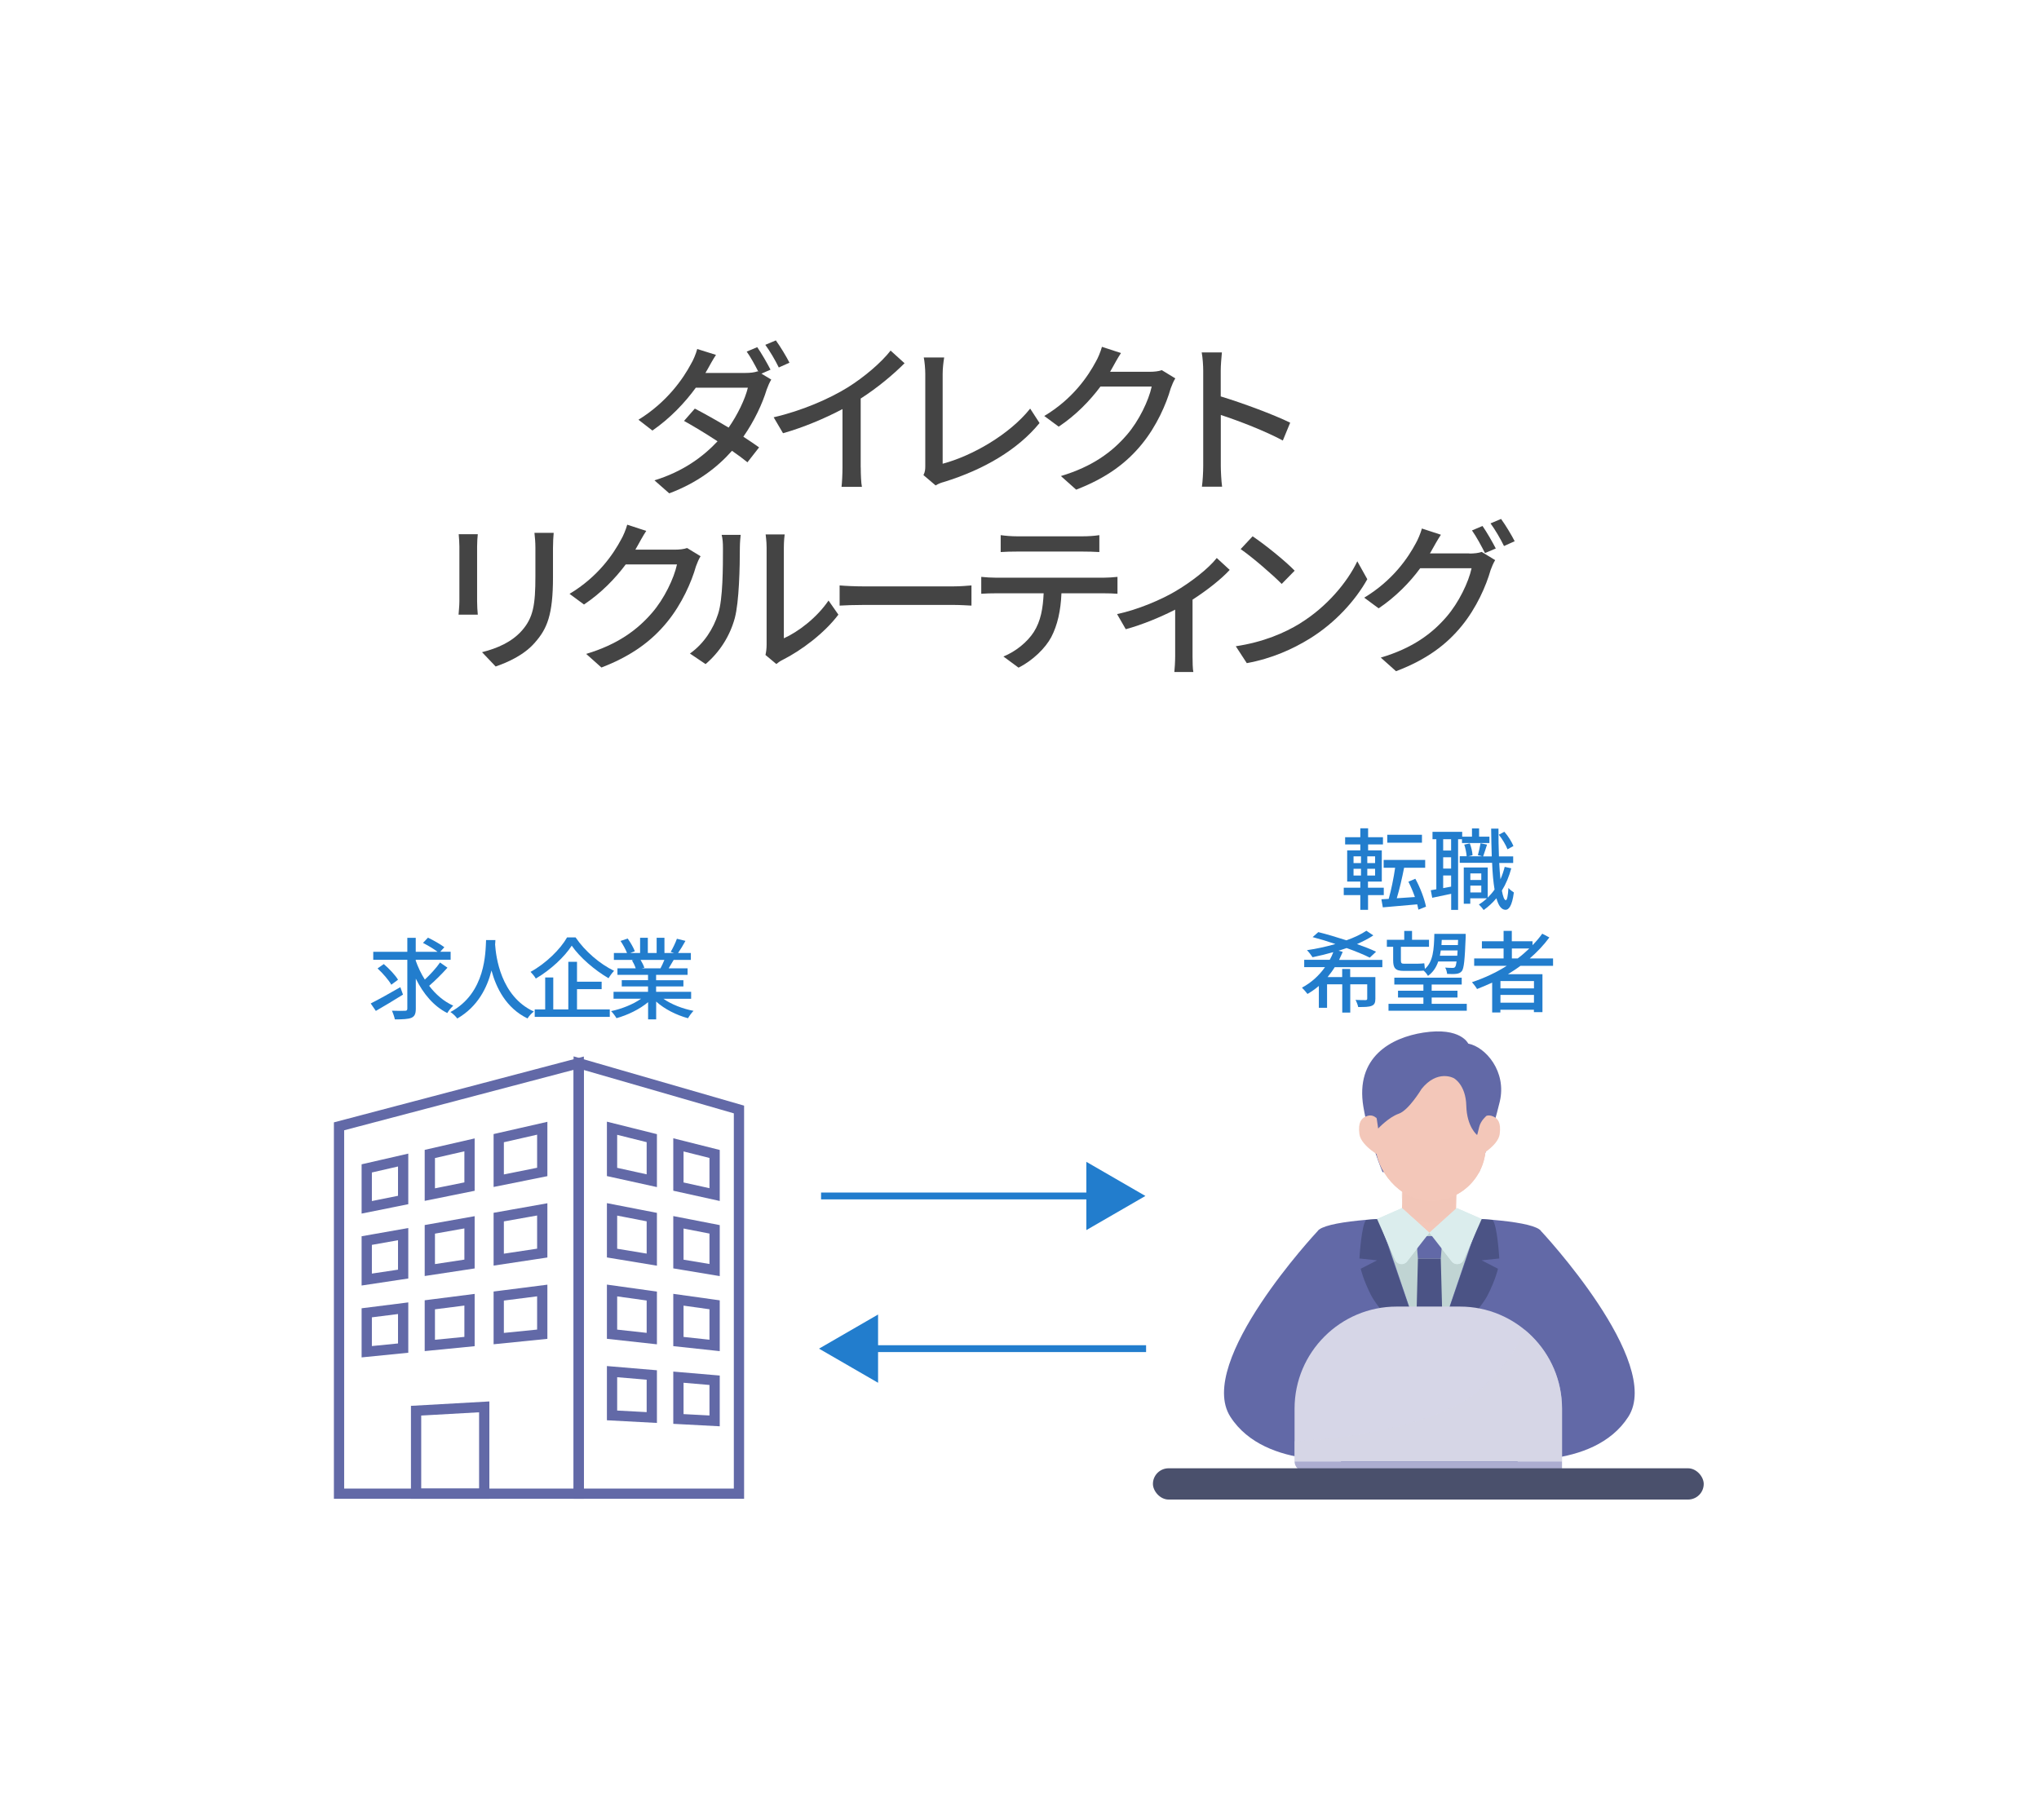 <?xml version="1.0" encoding="UTF-8"?><svg xmlns="http://www.w3.org/2000/svg" xmlns:xlink="http://www.w3.org/1999/xlink" viewBox="0 0 298 266"><defs><style>.cls-1,.cls-2,.cls-3{fill:none;}.cls-2{stroke:#6269a7;stroke-width:1.5px;}.cls-2,.cls-3{stroke-miterlimit:10;}.cls-4,.cls-5{fill:#f3c7b9;}.cls-6{fill:#acadd0;}.cls-7{fill:#c0d4d3;}.cls-8,.cls-9{fill:#d6d6e7;}.cls-10{fill:#dbeded;}.cls-11{fill:#227dcd;}.cls-12{fill:#444;}.cls-13{fill:#6269a7;}.cls-14{fill:#4a506c;}.cls-15{fill:#4b5385;}.cls-16{clip-path:url(#clippath-1);}.cls-9{opacity:.56;}.cls-9,.cls-5{mix-blend-mode:multiply;}.cls-5{opacity:.5;}.cls-3{stroke:#227dcd;}.cls-17{fill:#fff;filter:url(#drop-shadow-1);}.cls-18{isolation:isolate;}</style><filter id="drop-shadow-1" filterUnits="userSpaceOnUse"><feOffset dx="5" dy="5"/><feGaussianBlur result="blur" stdDeviation="7"/><feFlood flood-color="#042b7a" flood-opacity=".4"/><feComposite in2="blur" operator="in"/><feComposite in="SourceGraphic"/></filter><clipPath id="clippath-1"><path class="cls-1" d="M204.12,191h9.25c8.23,0,14.92,6.69,14.92,14.92v7.71h-39.09v-7.71c0-8.23,6.69-14.92,14.92-14.92Z"/></clipPath></defs><g class="cls-18"><g id="_レイヤー_2"><g id="_レイヤー_1-2"><g><rect class="cls-17" x="16.7" y="16" width="255" height="223.65" rx="30" ry="30"/><g><path class="cls-12" d="M111.3,54.63l1.42,.86c-.24,.38-.5,.98-.67,1.46-.6,1.99-1.78,4.56-3.41,6.89,.89,.58,1.7,1.13,2.3,1.56l-1.7,2.18c-.58-.48-1.37-1.06-2.26-1.68-2.14,2.42-5.06,4.68-9.17,6.22l-2.16-1.9c4.22-1.3,7.13-3.48,9.22-5.71-1.75-1.15-3.6-2.26-4.9-2.98l1.58-1.8c1.34,.7,3.19,1.73,4.94,2.78,1.32-1.9,2.4-4.15,2.81-5.83h-7.61c-1.58,2.18-3.77,4.49-6.34,6.26l-2.04-1.58c4.18-2.57,6.55-6.03,7.68-8.16,.31-.5,.72-1.46,.91-2.18l2.74,.86c-.48,.72-.98,1.66-1.25,2.14l-.29,.5h5.83c.7,0,1.34-.07,1.8-.24l.1,.05c-.48-.94-1.13-2.14-1.7-2.93l1.54-.65c.6,.86,1.46,2.35,1.94,3.29l-1.32,.58Zm2.09-4.87c.65,.89,1.56,2.4,1.99,3.26l-1.56,.7c-.5-1.03-1.3-2.4-1.97-3.31l1.54-.65Z"/><path class="cls-12" d="M125.8,68.34c0,.98,.05,2.3,.17,2.83h-2.98c.07-.53,.14-1.85,.14-2.83v-8.54c-2.52,1.34-5.71,2.69-8.69,3.53l-1.37-2.33c4.1-.94,8.16-2.71,10.83-4.37,2.42-1.51,4.92-3.65,6.26-5.38l2.04,1.85c-1.73,1.73-3.98,3.6-6.41,5.16v10.08Z"/><path class="cls-12" d="M134.97,69.44c.24-.48,.26-.84,.26-1.34v-13.42c0-.77-.1-1.87-.22-2.42h2.98c-.12,.74-.22,1.61-.22,2.4v13.13c4.32-1.15,9.77-4.27,12.79-8.06l1.37,2.11c-3.19,3.91-8.16,6.82-13.99,8.62-.29,.07-.74,.22-1.2,.5l-1.78-1.51Z"/><path class="cls-12" d="M171.77,55.31c-.24,.38-.5,.98-.67,1.46-.65,2.3-2.06,5.52-4.22,8.16-2.21,2.71-5.11,4.92-9.6,6.65l-2.23-1.99c4.63-1.39,7.49-3.53,9.62-6,1.78-2.04,3.22-5.06,3.65-7.08h-7.49c-1.54,2.06-3.58,4.18-6.1,5.86l-2.11-1.56c4.18-2.5,6.41-5.83,7.54-7.95,.29-.48,.7-1.46,.89-2.16l2.78,.91c-.48,.72-.98,1.66-1.25,2.14-.1,.19-.22,.41-.34,.6h5.76c.67,0,1.34-.07,1.8-.24l1.97,1.2Z"/><path class="cls-12" d="M187.49,64.4c-2.54-1.37-6.43-2.88-9.07-3.74v7.42c0,.74,.07,2.21,.19,3.07h-2.95c.12-.84,.19-2.14,.19-3.07v-13.87c0-.77-.07-1.87-.22-2.69h2.95c-.07,.79-.17,1.85-.17,2.69v3.74c3.17,.96,7.75,2.66,10.15,3.84l-1.08,2.62Z"/><path class="cls-12" d="M69.83,78.09c-.05,.5-.1,1.1-.1,1.78v8.04c0,.62,.05,1.46,.1,1.94h-2.81c.02-.41,.12-1.25,.12-1.94v-8.04c0-.43-.05-1.27-.1-1.78h2.78Zm11.09-.19c-.05,.62-.1,1.34-.1,2.21v4.27c0,5.5-.86,7.54-2.64,9.55-1.56,1.82-3.98,2.9-5.74,3.5l-1.99-2.09c2.28-.58,4.34-1.49,5.81-3.14,1.68-1.9,1.99-3.77,1.99-7.97v-4.13c0-.86-.07-1.58-.14-2.21h2.81Z"/><path class="cls-12" d="M102.39,81.31c-.24,.38-.5,.98-.67,1.46-.65,2.3-2.06,5.52-4.22,8.16-2.21,2.71-5.11,4.92-9.6,6.65l-2.23-1.99c4.63-1.39,7.49-3.53,9.62-6,1.78-2.04,3.22-5.06,3.65-7.08h-7.49c-1.54,2.06-3.58,4.18-6.1,5.86l-2.11-1.56c4.18-2.5,6.41-5.83,7.54-7.95,.29-.48,.7-1.46,.89-2.16l2.78,.91c-.48,.72-.98,1.66-1.25,2.14-.1,.19-.22,.41-.34,.6h5.76c.67,0,1.34-.07,1.8-.24l1.97,1.2Z"/><path class="cls-12" d="M100.83,95.54c2.06-1.46,3.43-3.62,4.13-5.83,.7-2.14,.7-6.82,.7-9.58,0-.82-.05-1.39-.19-1.94h2.78c-.02,.19-.12,1.08-.12,1.92,0,2.74-.1,7.85-.74,10.25-.72,2.64-2.23,4.99-4.27,6.72l-2.28-1.54Zm11.04,.22c.1-.41,.17-.96,.17-1.51v-14.21c0-.98-.14-1.78-.14-1.92h2.78c-.02,.14-.12,.94-.12,1.92v13.27c2.09-.94,4.8-2.98,6.53-5.52l1.44,2.06c-2.04,2.71-5.4,5.23-8.16,6.62-.41,.19-.65,.41-.91,.6l-1.58-1.32Z"/><path class="cls-12" d="M122.71,85.58c.77,.07,2.26,.14,3.55,.14h13.03c1.18,0,2.11-.1,2.69-.14v2.95c-.53-.02-1.61-.1-2.66-.1h-13.06c-1.34,0-2.76,.05-3.55,.1v-2.95Z"/><path class="cls-12" d="M161.3,84.45c.5,0,1.42-.05,2.02-.12v2.47c-.55-.05-1.39-.07-2.02-.07h-6.17c-.1,2.54-.58,4.66-1.49,6.41-.86,1.61-2.69,3.41-4.78,4.46l-2.21-1.63c1.78-.72,3.48-2.09,4.44-3.58,1.03-1.61,1.34-3.5,1.44-5.66h-6.94c-.72,0-1.51,.02-2.18,.07v-2.47c.67,.07,1.44,.12,2.18,.12h15.7Zm-12.7-3.82c-.79,0-1.68,.02-2.35,.07v-2.47c.72,.1,1.56,.17,2.35,.17h9.67c.74,0,1.63-.05,2.4-.17v2.47c-.77-.05-1.66-.07-2.4-.07h-9.67Z"/><path class="cls-12" d="M179.71,83.32c-1.13,1.25-3.26,2.95-5.42,4.34v8.28c0,.77,.02,1.9,.12,2.3h-2.78c.05-.41,.12-1.54,.12-2.3v-6.82c-2.06,1.06-4.87,2.23-7.22,2.86l-1.27-2.21c3.07-.65,6.43-2.11,8.4-3.26,2.4-1.39,4.97-3.41,6.17-4.94l1.9,1.75Z"/><path class="cls-12" d="M190.04,91.1c3.86-2.38,6.87-5.98,8.33-9.05l1.46,2.62c-1.73,3.1-4.68,6.38-8.42,8.69-2.42,1.49-5.47,2.9-9.19,3.58l-1.61-2.47c4.01-.6,7.13-1.94,9.43-3.36Zm-.82-7.68l-1.9,1.94c-1.25-1.27-4.22-3.86-6-5.09l1.75-1.87c1.7,1.13,4.8,3.62,6.14,5.02Z"/><path class="cls-12" d="M214.75,80.92c.67,0,1.34-.07,1.8-.24l1.97,1.2c-.24,.38-.5,.98-.67,1.46-.65,2.3-2.06,5.52-4.22,8.16-2.21,2.71-5.11,4.92-9.6,6.62l-2.23-1.99c4.63-1.37,7.49-3.5,9.62-5.98,1.78-2.06,3.22-5.06,3.65-7.08h-7.51c-1.51,2.06-3.58,4.18-6.07,5.86l-2.11-1.56c4.18-2.52,6.41-5.83,7.54-7.95,.29-.5,.7-1.46,.89-2.16l2.78,.91c-.48,.72-.98,1.63-1.25,2.11-.12,.22-.22,.41-.36,.62h5.78Zm1.92-4.03c.6,.86,1.46,2.35,1.94,3.29l-1.58,.67c-.48-.96-1.25-2.4-1.9-3.31l1.54-.65Zm2.71-1.03c.65,.89,1.56,2.4,1.99,3.26l-1.56,.7c-.5-1.03-1.3-2.4-1.97-3.31l1.54-.65Z"/></g><g><g><path class="cls-11" d="M58.89,145.4c-1.34,.84-2.83,1.73-3.96,2.38l-.75-1.09c1.1-.55,2.77-1.48,4.33-2.38l.39,1.09Zm6.5-3.93c-.81,.91-1.83,1.92-2.67,2.64,.96,1.26,2.15,2.29,3.52,2.9-.27,.26-.68,.73-.87,1.08-1.99-1-3.51-2.82-4.6-5.03v4.39c0,.77-.18,1.13-.65,1.34-.47,.19-1.27,.23-2.41,.23-.07-.35-.26-.91-.43-1.27,.83,.03,1.66,.03,1.92,.01,.23,0,.33-.08,.33-.31v-7.14h-4.98v-1.17h4.98v-2.04h1.23v2.04h3.19c-.55-.42-1.43-.94-2.13-1.3l.73-.77c.78,.38,1.85,.98,2.39,1.4l-.6,.66h1.52v1.17h-5.1v.14c.34,.96,.78,1.9,1.33,2.76,.78-.73,1.68-1.7,2.22-2.5l1.07,.75Zm-8.2,2.48c-.38-.68-1.25-1.68-2.01-2.38l.91-.64c.77,.66,1.69,1.62,2.08,2.29l-.98,.73Z"/><path class="cls-11" d="M72.4,137.43c-.01,.18-.01,.4-.04,.64,.12,1.73,.79,7.57,5.66,9.8-.38,.29-.73,.69-.92,1.01-3.15-1.52-4.59-4.5-5.27-7.01-.62,2.48-1.99,5.29-5,7.02-.22-.31-.61-.69-1-.95,5.2-2.77,5.12-8.8,5.21-10.52h1.37Z"/><path class="cls-11" d="M84.12,137.03c1.38,2.04,3.58,3.91,5.63,4.89-.3,.31-.6,.72-.81,1.08-2.01-1.16-4.24-3.08-5.38-4.76-1.04,1.62-3.08,3.54-5.25,4.81-.16-.29-.51-.72-.77-.98,2.24-1.22,4.37-3.32,5.34-5.04h1.24Zm.22,10.53h4.78v1.09h-10.97v-1.09h1.53v-4.67h1.18v4.67h2.2v-6.96h1.27v2.91h3.6v1.09h-3.6v2.95Z"/><path class="cls-11" d="M96.95,146c1.14,.81,2.82,1.47,4.41,1.77-.27,.26-.62,.75-.81,1.08-1.69-.46-3.43-1.33-4.65-2.44v2.61h-1.18v-2.52c-1.24,1.04-2.99,1.89-4.62,2.34-.18-.31-.52-.77-.79-1.03,1.55-.32,3.24-1,4.38-1.81h-4.02v-1.01h5.04v-.79h-3.84v-.91h3.84v-.78h-4.47v-.96h2.67c-.12-.36-.34-.83-.55-1.18l.31-.05h-2.95v-1.01h1.92c-.2-.51-.58-1.22-.95-1.76l1.05-.35c.4,.56,.86,1.35,1.04,1.86l-.66,.25h1.43v-2.22h1.13v2.22h1.29v-2.22h1.14v2.22h1.4l-.49-.16c.31-.52,.71-1.34,.91-1.92l1.25,.31c-.35,.64-.74,1.29-1.08,1.77h1.87v1.01h-2.51c-.25,.44-.51,.87-.73,1.23h2.76v.96h-4.6v.78h3.99v.91h-3.99v.79h5.12v1.01h-4.07Zm-3.34-5.69c.23,.38,.47,.84,.56,1.16l-.38,.08h2.74c.2-.35,.4-.82,.57-1.23h-3.5Z"/></g><g><path class="cls-11" d="M199.94,130.85v2.15h-1.13v-2.15h-2.42v-1.08h2.42v-.9h-1.92v-4.56h1.92v-.87h-2.22v-1.05h2.22v-1.31h1.14v1.31h2.17v1.05h-2.17v.87h2v4.56h-2.02v.9h2.31v1.08h-2.31Zm-2.12-4.68h1.09v-.99h-1.09v.99Zm0,1.82h1.09v-.99h-1.09v.99Zm3.15-2.81h-1.14v.99h1.14v-.99Zm0,1.82h-1.14v.99h1.14v-.99Zm6.33,5.98c-.04-.23-.1-.51-.17-.78-1.81,.16-3.67,.32-5.03,.44l-.21-1.18,1.07-.06c.36-1.26,.73-3.08,.94-4.55h-1.68v-1.14h6.07v1.14h-3.08c-.29,1.5-.69,3.2-1.07,4.46l2.65-.18c-.27-.77-.61-1.56-.95-2.24l1.01-.43c.72,1.29,1.34,2.96,1.56,4.08l-1.12,.44Zm.52-9.79h-5.07v-1.16h5.07v1.16Z"/><path class="cls-11" d="M217.67,123.24h-4v-.56h-.57v10.33h-1.01v-2.35c-.99,.21-1.95,.42-2.77,.58l-.21-1.1c.25-.04,.52-.09,.81-.14v-7.32h-.56v-1.08h4.34v.71h1.43v-1.21h1.04v1.21h1.51v.92Zm-5.59-.56h-1.16v1.65h1.16v-1.65Zm0,2.64h-1.16v1.65h1.16v-1.65Zm0,4.28v-1.62h-1.16v1.85l1.16-.22Zm8.8-2.69c-.33,1.22-.79,2.33-1.38,3.28,.16,.88,.35,1.4,.58,1.4,.18,0,.31-.65,.38-1.79,.18,.25,.62,.55,.79,.66-.26,2.05-.78,2.55-1.22,2.54-.6-.01-1.03-.61-1.33-1.69-.55,.66-1.17,1.23-1.86,1.72-.12-.18-.48-.61-.7-.81,.43-.26,.82-.56,1.18-.9h-2.44v.79h-.95v-5.3h3.5v4.41c.36-.36,.7-.75,1-1.18-.18-1.08-.3-2.41-.36-3.91h-4.73v-.96h1.01c-.03-.47-.17-1.18-.35-1.7l.81-.18c.21,.53,.38,1.25,.4,1.73l-.64,.16h2.07l-.65-.17c.13-.48,.31-1.23,.39-1.74l.95,.2c-.21,.6-.39,1.26-.57,1.72h1.26c-.04-1.25-.08-2.61-.09-4.06h1.07c0,1.42,.01,2.8,.07,4.06h2.08v.96h-2.04c.05,.87,.1,1.68,.18,2.39,.25-.57,.46-1.18,.62-1.82l.98,.22Zm-5.99,.77v.96h1.6v-.96h-1.6Zm1.6,2.78v-1h-1.6v1h1.6Zm3.83-6.31c-.23-.6-.75-1.5-1.27-2.13l.81-.43c.56,.62,1.09,1.5,1.33,2.08l-.86,.48Z"/><path class="cls-11" d="M195.08,141.37c-.31,.51-.68,1-1.05,1.46h2.13v-1.18h1.17v1.18h3.68v3.16c0,.57-.12,.87-.53,1.04-.42,.18-1.05,.18-1.98,.18-.06-.31-.23-.75-.39-1.04,.65,.03,1.29,.03,1.46,.03,.18-.01,.25-.05,.25-.22v-2.09h-2.48v4.13h-1.17v-4.13h-2.22v3.43h-1.2v-3.19c-.51,.43-1.07,.83-1.66,1.17-.2-.26-.57-.7-.81-.92,1.37-.73,2.52-1.79,3.37-3h-3.04v-1.07h3.73c.21-.36,.38-.74,.52-1.12-1.01,.29-2.04,.53-3.03,.74-.18-.29-.56-.78-.82-1.03,1.38-.19,2.81-.52,4.16-.9-1.13-.39-2.29-.74-3.33-1.01l.83-.73c1.25,.31,2.7,.74,4.11,1.2,1.13-.4,2.14-.88,2.92-1.4l1.01,.68c-.69,.47-1.51,.88-2.39,1.27,1.08,.38,2.04,.75,2.79,1.12l-.92,.86c-.82-.42-2.04-.92-3.38-1.4-.38,.14-.79,.26-1.18,.39l.61,.17c-.17,.39-.35,.79-.53,1.17h6.32v1.07h-6.94Z"/><path class="cls-11" d="M203.63,138.41h-.94v-1.03h2.54v-1.29h1.14v1.29h2.48v1.03h-4.11v1.96c0,.39,.08,.51,.42,.51h1.99c.3,0,.77-.03,1.01-.06,.03,.22,.05,.56,.09,.82,1.2-1.05,1.33-2.81,1.38-5.12h4.58v.47c-.13,3.35-.25,4.55-.56,4.97-.22,.26-.47,.36-.82,.4-.29,.04-.79,.04-1.33,.01-.03-.27-.13-.69-.29-.92,.47,.04,.9,.04,1.08,.04s.29-.01,.39-.16c.08-.1,.14-.34,.2-.78h-2.68c-.29,.86-.75,1.57-1.5,2.11-.13-.23-.39-.57-.64-.77-.25,.03-.57,.04-.9,.04h-2.02c-1.22,0-1.53-.42-1.53-1.57v-1.94Zm10.74,8.33v1.01h-11.44v-1.01h5.1v-.92h-3.71v-.99h3.71v-.91h-4.25v-1h9.85v1h-4.39v.91h3.77v.99h-3.77v.92h5.14Zm-1.39-7.03c.01-.22,.03-.48,.05-.77h-2.46c-.04,.26-.08,.52-.13,.77h2.54Zm-2.27-2.31c-.01,.26-.03,.51-.04,.75h2.4l.03-.75h-2.39Z"/><path class="cls-11" d="M222.21,141.19c-.58,.44-1.2,.83-1.82,1.22h5.04v5.55h-1.25v-.35h-4.9v.4h-1.2v-4.37c-.73,.34-1.47,.65-2.21,.94-.14-.27-.52-.75-.74-1,1.79-.6,3.52-1.4,5.08-2.39h-4.76v-1.08h4.3v-1.46h-3.17v-1.05h3.17v-1.52h1.2v1.52h3.03v.57c.52-.53,1-1.09,1.42-1.68l1.04,.55c-.82,1.12-1.79,2.13-2.87,3.07h3.41v1.08h-4.77Zm1.98,2.22h-4.9v1.08h4.9v-1.08Zm0,3.17v-1.14h-4.9v1.14h4.9Zm-2.38-6.47c.61-.46,1.17-.95,1.7-1.46h-2.55v1.46h.84Z"/></g><g><g><path class="cls-13" d="M214.59,152.57s-1.08-2.47-6.57-1.62c-4.69,.73-9.98,3.55-8.76,10.86,.79,4.73,2.8,9.53,2.8,9.53h14.14s2.04-6.3,2.99-10.29c1.05-4.4-2.07-8-4.6-8.49Z"/><path class="cls-13" d="M225.25,179.99c-.9-1.45-9.47-2.03-16.35-2.03s-15.45,.58-16.35,2.03c-.9,1.45,3.86,36.93,3.86,36.93h24.97s4.76-35.48,3.86-36.93Z"/><path class="cls-13" d="M192.55,179.99s-17.88,19.1-12.73,27.12,18.51,6.13,18.51,6.13l-5.77-33.24Z"/><path class="cls-13" d="M225.25,179.99s17.88,19.1,12.73,27.12c-5.15,8.02-18.51,6.13-18.51,6.13l5.77-33.24Z"/><g><g><path class="cls-4" d="M208.73,181.86h0c2.18,.05,4-1.67,4.05-3.86,.07-2.95,.16-6.47,.16-6.47l-7.91-.19-.16,6.47c-.05,2.18,1.67,4,3.86,4.05Z"/><path class="cls-5" d="M208.73,178.74h0c2.18,.05,4-1.67,4.05-3.86,.07-2.95,.16-6.47,.16-6.47l-7.91-.19-.16,6.47c-.05,2.18,1.67,4,3.86,4.05Z"/></g><rect class="cls-4" x="201.16" y="154.39" width="16.06" height="21.17" rx="8.03" ry="8.03" transform="translate(414.27 335.02) rotate(-178.6)"/><path class="cls-4" d="M215.84,164.97v4.25s3.1-1.65,3.34-3.42-.33-2.32-.94-2.59c-1.73-.79-2.4,1.76-2.4,1.76Z"/><path class="cls-4" d="M202.02,164.97v4.25s-3.1-1.65-3.34-3.42,.33-2.32,.94-2.59c1.73-.79,2.4,1.76,2.4,1.76Z"/><rect class="cls-4" x="201.16" y="154.39" width="16.06" height="21.17" rx="8.03" ry="8.03" transform="translate(414.27 335.02) rotate(-178.6)"/></g><path class="cls-13" d="M207.72,159.25s-1.85,3.07-3.3,3.56c-1.45,.5-3,2.16-3,2.16l-.22-1.5-.8-1.26c-.33-5.23,4.63-9.7,9.06-8.25h0c4.52-.96,9.49,2.02,8.66,8.64l-.85,.5h0s-.87,.69-1.09,1.66-.3,1.16-.3,1.16c0,0-1.5-1.16-1.58-4.28s-1.83-4.03-1.83-4.03c0,0-2.39-1.35-4.75,1.62Z"/><polygon class="cls-7" points="208.9 180.22 202.02 179.41 208.9 199.72 215.79 179.41 208.9 180.22"/><path class="cls-10" d="M204.9,176.6l-3.64,1.6,2.65,5.99c.31,.7,1.26,.82,1.73,.21l3.26-4.19-4-3.61Z"/><path class="cls-10" d="M212.91,176.6l3.64,1.6-2.65,5.99c-.31,.7-1.26,.82-1.73,.21l-3.26-4.19,4-3.61Z"/><path class="cls-15" d="M201.49,178.2l7.41,21.52s-7.29-7.97-8.49-10.32c-1.2-2.35-1.54-3.93-1.54-3.93l2.39-1.23-2.58-.27s.29-5.02,1-5.64l1.82-.12Z"/><path class="cls-15" d="M216.31,178.2l-7.41,21.52s7.29-7.97,8.49-10.32c1.2-2.35,1.54-3.93,1.54-3.93l-2.39-1.23,2.58-.27s-.29-5.02-1-5.64l-1.82-.12Z"/><polygon class="cls-13" points="210.57 184 207.23 184 206.97 180.7 210.84 180.7 210.57 184"/><polygon class="cls-15" points="210.57 184 207.23 184 206.97 194.27 210.84 194.27 210.57 184"/><path class="cls-10" d="M212.91,176.6l3.64,1.6-2.65,5.99c-.31,.7-1.26,.82-1.73,.21l-3.26-4.19,4-3.61Z"/><path class="cls-10" d="M204.9,176.6l-3.64,1.6,2.65,5.99c.31,.7,1.26,.82,1.73,.21l3.26-4.19-4-3.61Z"/></g><g><g><path class="cls-8" d="M204.12,191h9.25c8.23,0,14.92,6.69,14.92,14.92v7.71h-39.09v-7.71c0-8.23,6.69-14.92,14.92-14.92Z"/><g class="cls-16"><path class="cls-9" d="M186.11,210.81s16.63-.08,26.83-5.44c10.19-5.36,11.95-17.54,11.95-17.54l10.34,4.47-1.22,28.42h-40.92l-7.63-5.76,.65-4.14Z"/></g></g><path class="cls-6" d="M189.2,213.64h39.09v1.41h-37.68c-.78,0-1.41-.63-1.41-1.41h0Z"/></g><rect class="cls-14" x="168.5" y="214.64" width="80.5" height="4.57" rx="2.29" ry="2.29"/></g><g><polygon class="cls-2" points="84.58 155.42 84.58 218.35 108 218.35 108 162.19 84.58 155.42"/><polygon class="cls-2" points="49.55 218.35 84.58 218.35 84.58 155.42 49.55 164.65 49.55 218.35"/><polygon class="cls-2" points="53.6 176.49 58.92 175.42 58.92 169.58 53.6 170.8 53.6 176.49"/><polygon class="cls-2" points="62.82 174.63 68.62 173.46 68.62 167.36 62.82 168.69 62.82 174.63"/><polygon class="cls-2" points="72.89 172.6 79.25 171.32 79.25 164.93 72.89 166.38 72.89 172.6"/><polygon class="cls-2" points="53.6 187.05 58.92 186.25 58.92 180.41 53.6 181.35 53.6 187.05"/><polygon class="cls-2" points="62.82 185.66 68.62 184.78 68.62 178.68 62.82 179.71 62.82 185.66"/><polygon class="cls-2" points="72.89 184.14 79.25 183.18 79.25 176.79 72.89 177.92 72.89 184.14"/><polygon class="cls-2" points="53.6 197.6 58.92 197.07 58.92 191.24 53.6 191.91 53.6 197.6"/><polygon class="cls-2" points="62.82 196.68 68.62 196.11 68.62 190 62.82 190.74 62.82 196.68"/><polygon class="cls-2" points="60.81 218.35 70.77 218.35 70.77 205.66 60.81 206.22 60.81 218.35"/><polygon class="cls-2" points="72.89 195.68 79.25 195.04 79.25 188.65 72.89 189.46 72.89 195.68"/><polygon class="cls-2" points="99.15 173.46 104.44 174.63 104.44 168.69 99.15 167.36 99.15 173.46"/><polygon class="cls-2" points="89.45 171.32 95.26 172.6 95.26 166.38 89.45 164.93 89.45 171.32"/><polygon class="cls-2" points="99.15 184.78 104.44 185.66 104.44 179.71 99.15 178.68 99.15 184.78"/><polygon class="cls-2" points="89.45 183.18 95.26 184.14 95.26 177.92 89.45 176.79 89.45 183.18"/><polygon class="cls-2" points="99.15 196.11 104.44 196.68 104.44 190.74 99.15 190 99.15 196.11"/><polygon class="cls-2" points="89.45 195.04 95.26 195.68 95.26 189.46 89.45 188.65 89.45 195.04"/><polygon class="cls-2" points="99.15 207.43 104.44 207.71 104.44 201.77 99.15 201.32 99.15 207.43"/><polygon class="cls-2" points="89.45 206.91 95.26 207.22 95.26 201 89.45 200.51 89.45 206.91"/></g><g><g><line class="cls-3" x1="120" y1="174.83" x2="160.23" y2="174.83"/><polygon class="cls-11" points="158.77 179.82 167.4 174.83 158.77 169.84 158.77 179.82"/></g><g><line class="cls-3" x1="167.5" y1="197.15" x2="126.88" y2="197.15"/><polygon class="cls-11" points="128.33 192.16 119.7 197.15 128.33 202.14 128.33 192.16"/></g></g></g></g></g></g></g></svg>
